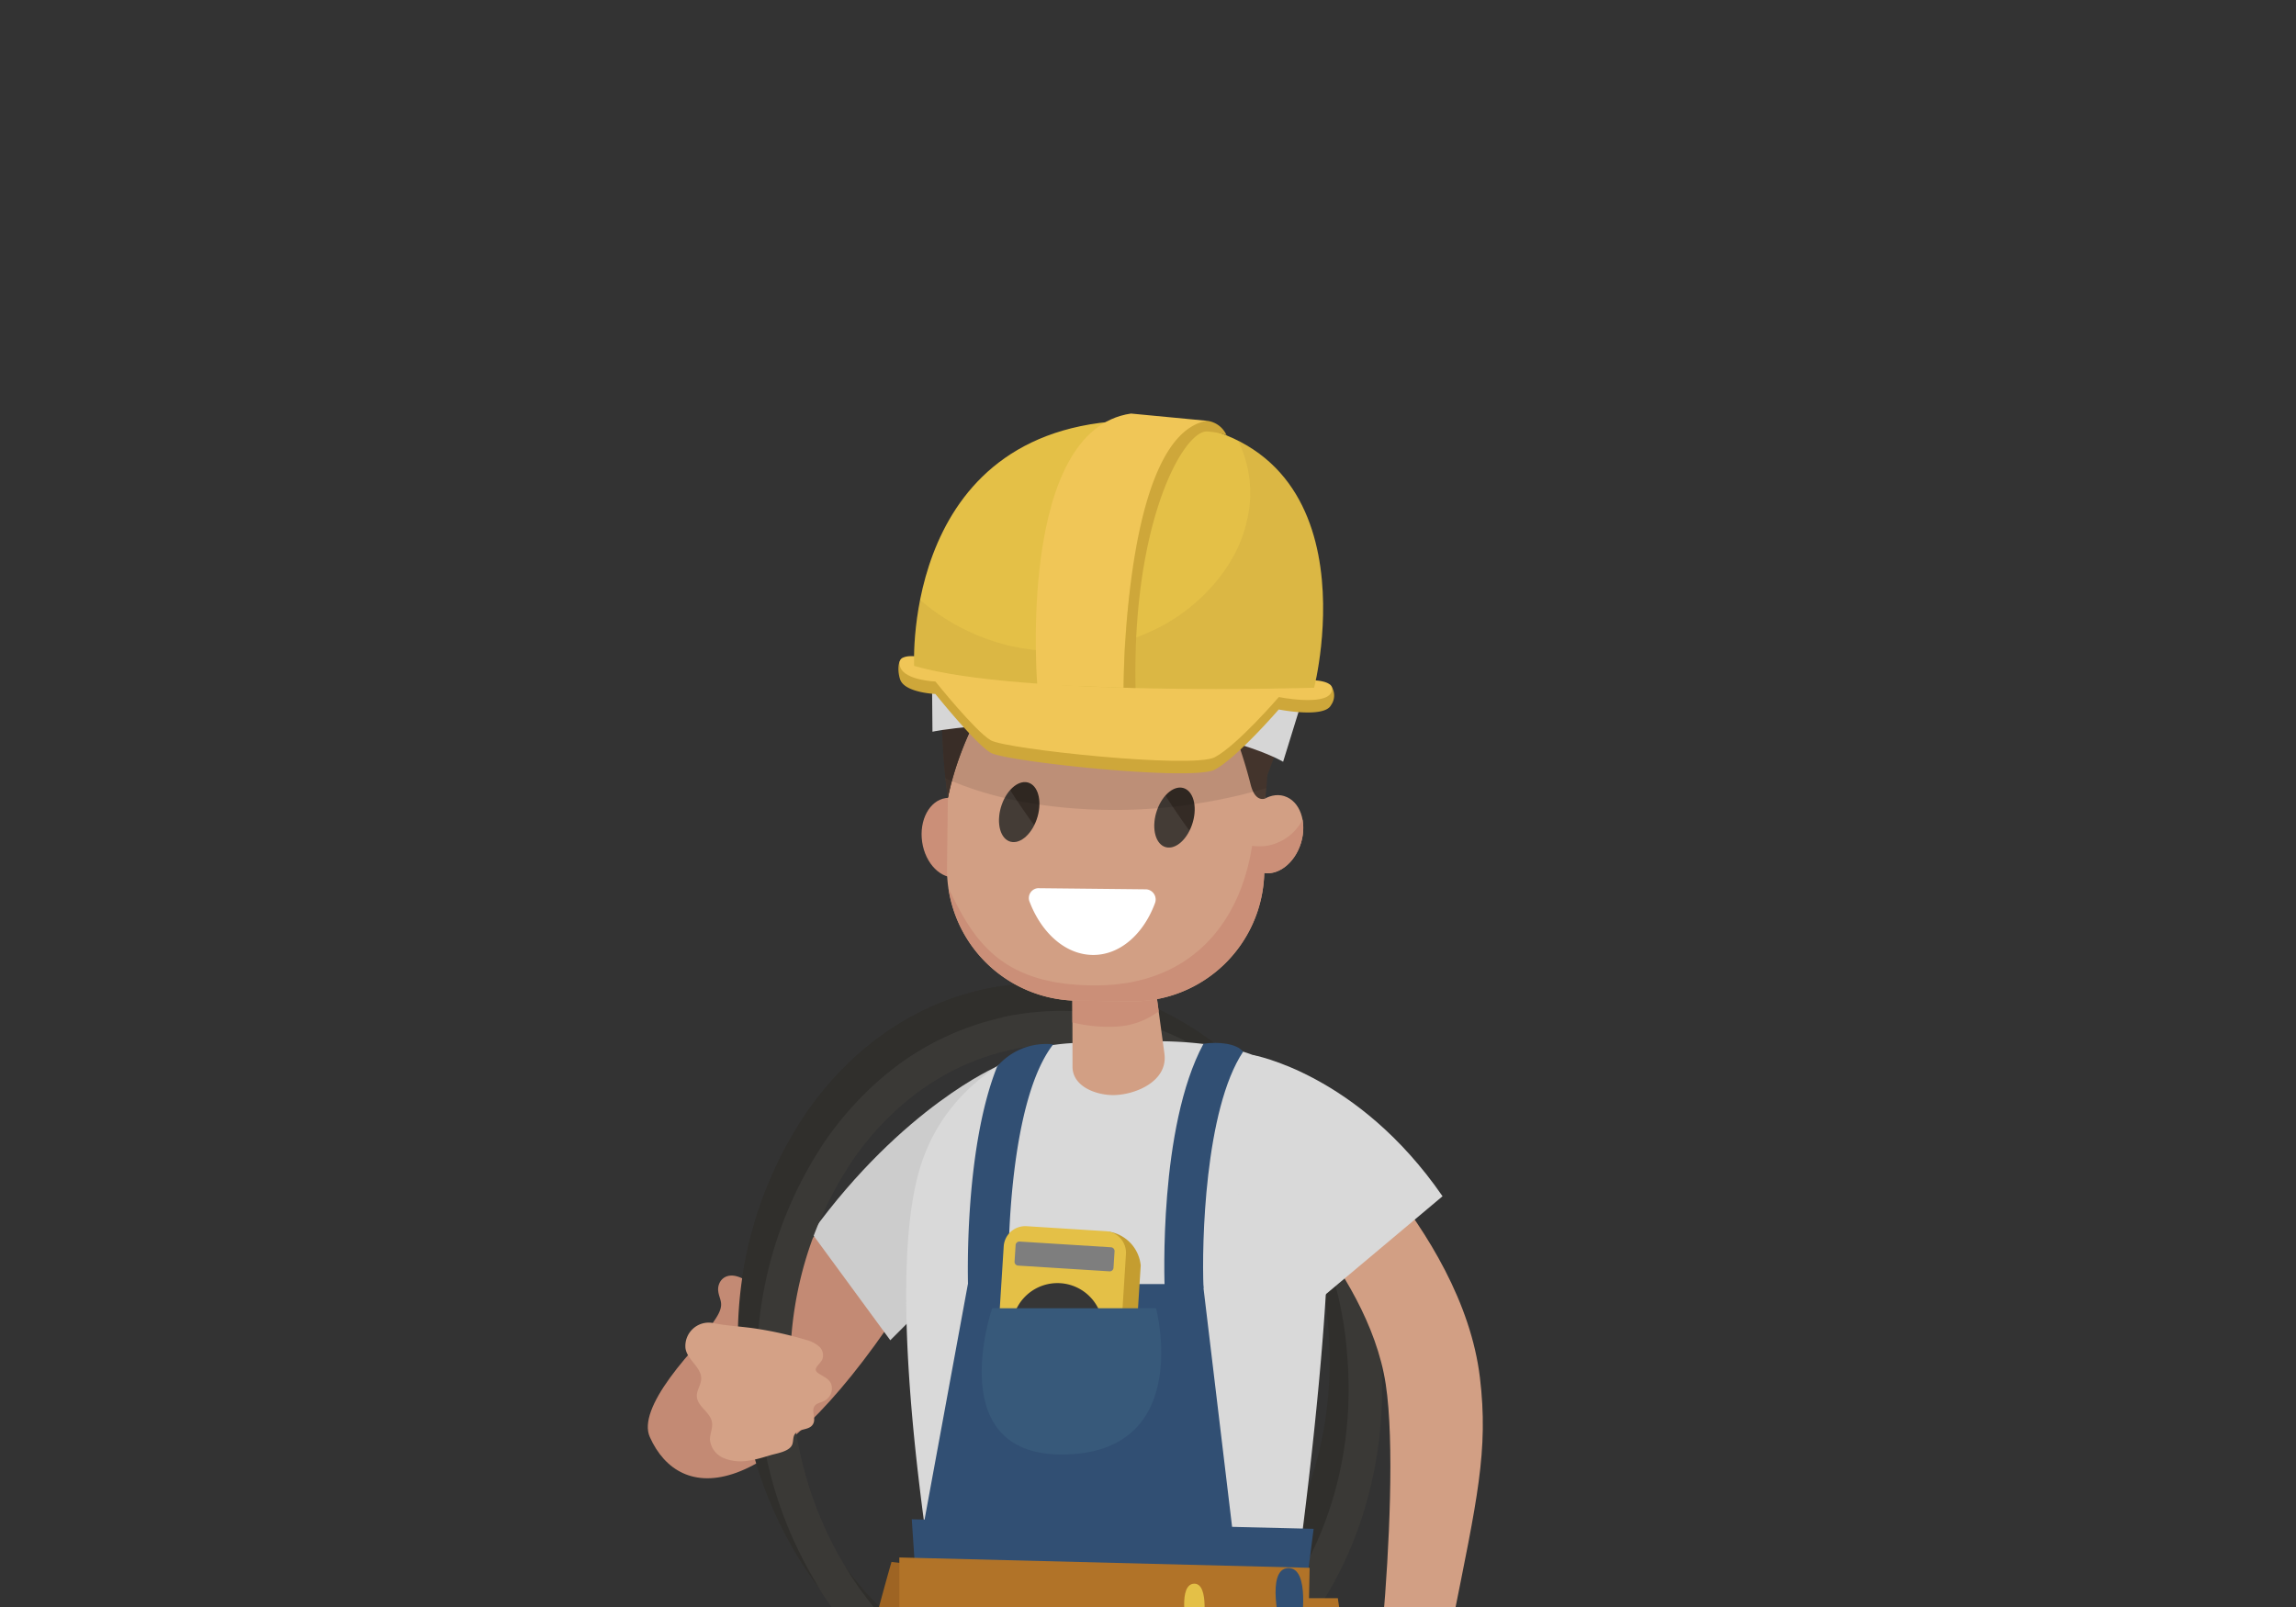 <svg xmlns="http://www.w3.org/2000/svg" xmlns:xlink="http://www.w3.org/1999/xlink" width="280" height="196" viewBox="0 0 280 196">
  <rect x="0" y="0" width="280" height="196" fill="#333333" stroke="none"/>
  <defs>
    <clipPath id="clip-path">
      <rect id="矩形_343" data-name="矩形 343" width="280" height="196" transform="translate(500 1910)" fill="#fff"/>
    </clipPath>
    <clipPath id="clip-path-2">
      <rect id="矩形_341" data-name="矩形 341" width="108.761" height="177.561" fill="none"/>
    </clipPath>
    <clipPath id="clip-path-3">
      <rect id="矩形_340" data-name="矩形 340" width="108.762" height="177.561" fill="none"/>
    </clipPath>
    <clipPath id="clip-path-4">
      <rect id="矩形_335" data-name="矩形 335" width="4.299" height="6.363" fill="none"/>
    </clipPath>
    <clipPath id="clip-path-6">
      <rect id="矩形_337" data-name="矩形 337" width="43.166" height="33.396" fill="none"/>
    </clipPath>
    <clipPath id="clip-path-7">
      <rect id="矩形_338" data-name="矩形 338" width="38.151" height="13.559" fill="none"/>
    </clipPath>
    <clipPath id="clip-path-8">
      <rect id="矩形_339" data-name="矩形 339" width="49.886" height="30.285" fill="none"/>
    </clipPath>
  </defs>
  <g id="蒙版组_7" data-name="蒙版组 7" transform="translate(-500 -1910)" clip-path="url(#clip-path)">
    <g id="组_518" data-name="组 518" transform="translate(579 1960.439)">
      <g id="组_517" data-name="组 517" clip-path="url(#clip-path-2)">
        <g id="组_516" data-name="组 516">
          <g id="组_515" data-name="组 515" clip-path="url(#clip-path-3)">
            <path id="路径_14937" data-name="路径 14937" d="M40.56,136.1C23.548,132.847,9.606,116.32,7.7,95.338a48.907,48.907,0,0,1,8.129-32.43c6.392-9.162,15.522-14.718,25.709-15.64s20.165,2.9,28.1,10.766a48.921,48.921,0,0,1,13.826,30.44c2.228,24.615-12.952,46.179-33.84,48.071a32.548,32.548,0,0,1-9.07-.449m9.358-84.373a28.784,28.784,0,0,0-8.009-.4c-8.968.813-17.04,5.754-22.732,13.913a44.838,44.838,0,0,0-7.415,29.731c2.026,22.376,18.851,39.2,37.5,37.515S81.437,111.218,79.41,88.843A44.83,44.83,0,0,0,66.774,60.93a32.758,32.758,0,0,0-16.856-9.207" transform="translate(3.544 22.319)" fill="#302f2c"/>
            <path id="路径_14938" data-name="路径 14938" d="M42.129,138.407c-17.012-3.249-30.955-19.776-32.854-40.758A48.9,48.9,0,0,1,17.4,65.22C23.8,56.057,32.925,50.5,43.112,49.579s20.165,2.9,28.1,10.766a48.912,48.912,0,0,1,13.825,30.44C87.267,115.4,72.087,136.964,51.2,138.856a32.612,32.612,0,0,1-9.071-.449m9.358-84.373a28.785,28.785,0,0,0-8.009-.4c-8.966.813-17.04,5.754-22.732,13.913a44.846,44.846,0,0,0-7.415,29.731c2.028,22.376,18.852,39.2,37.5,37.515s32.175-21.268,30.147-43.643A44.83,44.83,0,0,0,68.343,63.239a32.766,32.766,0,0,0-16.856-9.205" transform="translate(4.288 23.414)" fill="#3a3936"/>
            <path id="路径_14939" data-name="路径 14939" d="M24.3,65.938S-2.827,86.721.243,93.6c3.64,8.15,14.41,8.588,30.322-15.347,3.1-4.665-6.263-12.311-6.263-12.311" transform="translate(0 31.224)" fill="#c38a74"/>
            <path id="路径_14940" data-name="路径 14940" d="M36.2,54.035S24.758,58.911,13.55,74.34l9.607,13.1,5.078-5.094S31.374,64.3,32.651,61.677,36.2,54.035,36.2,54.035" transform="translate(6.416 25.587)" fill="#ccc"/>
            <path id="路径_14941" data-name="路径 14941" d="M15.584,125.646a89.977,89.977,0,0,0,23.584,6.2l1.721-34.7L22.34,95.054s-5.492,18.786-6.756,30.592" transform="translate(7.38 45.011)" fill="#9e6423"/>
            <path id="路径_14942" data-name="路径 14942" d="M4.16,79.512a29.419,29.419,0,0,0,2.163-2.934c1.176-1.81.42-2.206.293-3.354S7.5,70.706,9.53,71.686c2.213,1.071.405,6.867-.37,8.579s-5-.753-5-.753" transform="translate(1.97 33.787)" fill="#c38a74"/>
            <path id="路径_14943" data-name="路径 14943" d="M72.249,62.212c-1.008-5.324-6.538-8.309-11.379-9.434a46.34,46.34,0,0,0-11.42-.76c-1.916.04-3.824.127-5.744.124a25.606,25.606,0,0,0-6.551.665,17.593,17.593,0,0,0-6.145,3.255,22.633,22.633,0,0,0-5.728,6.324A22.339,22.339,0,0,0,23,67.626c-5.2,17.8,3.819,62.967,3.819,62.967,27.486,7.269,40.276,0,40.276,0s8.2-52.294,5.154-68.381" transform="translate(10.126 24.616)" fill="#d9d9d9"/>
            <path id="路径_14944" data-name="路径 14944" d="M35.162,59.56c.007,2.462,2.962,3.479,5.009,3.457,2.7-.031,6.652-1.7,6.2-5.053L44.812,46.472a4.317,4.317,0,0,0-4.584-4l-1.093.075a4.315,4.315,0,0,0-4,4.583s.028,12.42.028,12.431" transform="translate(16.632 20.107)" fill="#d29f84"/>
            <path id="路径_14945" data-name="路径 14945" d="M39.133,42.546l1.093-.074a4.316,4.316,0,0,1,4.586,4l.856,6.327a9.322,9.322,0,0,1-4.894,1.848,18.5,18.5,0,0,1-5.624-.489l-.016-7.027a4.314,4.314,0,0,1,4-4.584" transform="translate(16.632 20.107)" fill="#cb8f78"/>
            <path id="路径_14946" data-name="路径 14946" d="M25.607,31.837c1.983-.292,3.908,1.633,4.3,4.3s-.9,5.065-2.878,5.356-3.909-1.633-4.3-4.3.9-5.065,2.878-5.356" transform="translate(10.729 15.062)" fill="#cb8f78"/>
            <path id="路径_14947" data-name="路径 14947" d="M41.1,16.949l6.684.083c8.8.109,15.927,9.955,15.818,18.758l-.149,12.073a16.055,16.055,0,0,1-16.2,15.807l-6.684-.083a16.055,16.055,0,0,1-15.808-16.2l.15-12.071C25.023,26.51,32.3,16.84,41.1,16.949" transform="translate(11.726 8.026)" fill="#d29f84"/>
            <path id="路径_14948" data-name="路径 14948" d="M54.332,31.705c1.908.582,2.82,3.134,2.039,5.7S53.407,41.584,51.5,41s-2.822-3.134-2.039-5.7,2.965-4.177,4.873-3.6" transform="translate(23.288 14.957)" fill="#d29f84"/>
            <path id="路径_14949" data-name="路径 14949" d="M43.228,53.821c10.814-.156,17.133-7.116,18.681-17.013a7.979,7.979,0,0,0,1.6.019,6.018,6.018,0,0,0,4.549-3.208,6.063,6.063,0,0,1-.189,2.826C67.142,38.84,65.2,40.377,63.39,40.1a16.051,16.051,0,0,1-16.2,15.674l-6.684-.083A16.052,16.052,0,0,1,24.89,41.99C27.825,47.979,31.01,54,43.228,53.821" transform="translate(11.786 15.92)" fill="#cb8f78"/>
            <path id="路径_14950" data-name="路径 14950" d="M32.633,39.286l13.244.14a1.249,1.249,0,0,1,1.02,1.727c-1.406,3.753-4.272,6.313-7.58,6.277S33.1,44.776,31.64,40.992a1.207,1.207,0,0,1,.993-1.706" transform="translate(14.939 18.603)" fill="#fff"/>
            <path id="路径_14951" data-name="路径 14951" d="M32.788,30.623c1.173.508,1.56,2.506.865,4.463s-2.207,3.128-3.379,2.62-1.559-2.508-.865-4.463,2.207-3.128,3.379-2.62" transform="translate(13.763 14.445)" fill="#342b25"/>
            <g id="组_502" data-name="组 502" transform="translate(42.828 45.906)" opacity="0.08">
              <g id="组_501" data-name="组 501">
                <g id="组_500" data-name="组 500" clip-path="url(#clip-path-4)">
                  <path id="路径_14952" data-name="路径 14952" d="M33.363,35.457c-.769,1.537-2.06,2.389-3.09,1.942-1.171-.51-1.558-2.508-.865-4.463a5.326,5.326,0,0,1,1.034-1.782c.488.884,2.471,3.728,2.921,4.3" transform="translate(-29.065 -31.154)" fill="#fff"/>
                </g>
              </g>
            </g>
            <path id="路径_14953" data-name="路径 14953" d="M45.64,31.077c1.171.508,1.559,2.506.863,4.463s-2.206,3.128-3.377,2.618-1.56-2.506-.865-4.462,2.206-3.13,3.379-2.62" transform="translate(19.848 14.66)" fill="#342b25"/>
            <g id="组_505" data-name="组 505" transform="translate(61.764 46.575)" opacity="0.08">
              <g id="组_504" data-name="组 504">
                <g id="组_503" data-name="组 503" clip-path="url(#clip-path-4)">
                  <path id="路径_14954" data-name="路径 14954" d="M46.216,35.91c-.769,1.538-2.06,2.39-3.09,1.942-1.173-.508-1.559-2.506-.865-4.462a5.346,5.346,0,0,1,1.033-1.783c.489.886,2.471,3.728,2.922,4.3" transform="translate(-41.916 -31.608)" fill="#fff"/>
                </g>
              </g>
            </g>
            <path id="路径_14955" data-name="路径 14955" d="M24.877,40.21s-3-24.973,20.146-26.1C67.705,13,63.575,40.28,63.575,40.28s-1.205.582-1.779-1.7c-1.313-5.21-4.655-15.055-8.884-15.026,0,0-5.916,2.906-10.151,2.757a14.142,14.142,0,0,1-7.86-2.733c-3.644.125-8.541,9.242-10.024,16.632" transform="translate(11.72 6.665)" fill="#4a3a31"/>
            <path id="路径_14956" data-name="路径 14956" d="M33.046,24.644s-8.241-2.725-5.913-14.2c0,0,22.326-2.6,29.017,7.656,0,0,6.509-3.749,9.111.83,3.548,6.236-2.6,20.983-2.6,20.983S58.166,25.7,55.276,23.652s-22.23.992-22.23.992" transform="translate(12.652 4.805)" fill="#4a3a31"/>
            <path id="路径_14957" data-name="路径 14957" d="M25.068,39.2S21.516,15.49,30.181,16.218s-2.567,9.619-2.567,9.619Z" transform="translate(11.529 7.672)" fill="#4a3a31"/>
            <path id="路径_14958" data-name="路径 14958" d="M34.261,11.946a6.19,6.19,0,0,1-1.387-3.1s16.194.825,20.361,9.861-18.975-6.765-18.975-6.765" transform="translate(15.567 4.191)" fill="#4a3a31"/>
            <path id="路径_14959" data-name="路径 14959" d="M45.878,15.673c-.124-.068-2.417-2.265-2.511-4.385,0,0,3.864.856,5.084,3.439,0,0-.225-2,2.364-3.386a5.936,5.936,0,0,1-.352,3.965s.317-.6,1.636-.777a2.164,2.164,0,0,1-.46,1.767l.385,1.815-4.176.572Z" transform="translate(20.536 5.345)" fill="#4a3a31"/>
            <path id="路径_14960" data-name="路径 14960" d="M28.755,16.3c-6.825,1.9-3.688,22.857-3.688,22.857,1.484-7.39,6.38-16.507,10.024-16.632A23.794,23.794,0,0,1,28.755,16.3" transform="translate(11.529 7.718)" fill="#3f322b"/>
            <g id="组_508" data-name="组 508" transform="translate(35.85 14.952)" opacity="0.1">
              <g id="组_507" data-name="组 507">
                <g id="组_506" data-name="组 506" clip-path="url(#clip-path-6)">
                  <path id="路径_14961" data-name="路径 14961" d="M45.189,43.543a65.5,65.5,0,0,0,18.724-2.666c.038-.426.078-.943.106-1.544,1.08-2.767,5.505-14.9,2.374-20.408-2.6-4.577-9.112-.83-9.112-.83C50.59,7.843,28.266,10.44,28.266,10.44a14.827,14.827,0,0,0,.479,8.772c-5.393,1.5-4.574,14.9-3.995,20.453,6.339,2.869,13.836,3.853,20.439,3.878" transform="translate(-24.33 -10.147)"/>
                </g>
              </g>
            </g>
            <g id="组_511" data-name="组 511" transform="translate(39.391 15.991)" opacity="0.12">
              <g id="组_510" data-name="组 510">
                <g id="组_509" data-name="组 509" clip-path="url(#clip-path-7)">
                  <path id="路径_14962" data-name="路径 14962" d="M64.885,18.035a4.142,4.142,0,0,0-2.231-1.525c-.834.115-1.715.3-2.624.489a28.5,28.5,0,0,1-3.167.526c-.27.019-.542.046-.818.065s-.514.018-.771.024c-.116.006-.28.024-.444.018l-.483-.018L54.1,18.8l-.062,1.191h-.015c.143,0,.032-1.225.062-1.225l-.024-.631-.1-.314-.386-.208a16.111,16.111,0,0,1-3.313-1.057c-1.167-.479-2.374-1.1-3.618-1.692-1.235-.613-2.533-1.236-3.842-1.826a29.222,29.222,0,0,0-4.11-1.469c-.357-.09-.715-.195-1.065-.274s-.772-.184-1.149-.243l-.566-.183-.47-.018c-.351-.012-.7.085-1.046.074a12.109,12.109,0,0,0-3.973.853,8.749,8.749,0,0,0-2.907,1.827,8.061,8.061,0,0,0-.794.877,13.516,13.516,0,0,0,.3,2.48c.087-.068.18-.137.278-.209a8.7,8.7,0,0,1,1.734-.927,7.8,7.8,0,0,1,2.309-.53,11.765,11.765,0,0,1,2.785.146l.782.159.46.091.357.113c.243.075.466.125.731.214s.542.2.819.283c1.113.4,2.28.866,3.5,1.407,1.227.516,2.476,1.114,3.8,1.671a42.717,42.717,0,0,0,4.129,1.563,16.482,16.482,0,0,0,4.6.775l.6,1.345.147,1.345h.037l.091-1.348.016-.675.06-.343.243-.195c.339-.038.606-.141.995-.211.373-.066.753-.167,1.1-.245s.669-.183.992-.274a22.633,22.633,0,0,0,3.382-1.344c.973-.467,1.805-.9,2.539-1.223a9.495,9.495,0,0,1,1.378-.519" transform="translate(-26.733 -10.852)" fill="#fff"/>
                </g>
              </g>
            </g>
            <path id="路径_14963" data-name="路径 14963" d="M24.887,131.415a91.182,91.182,0,0,0,40.851.931l5.116-39.659L21.847,91.523s1.91,28.961,3.04,39.891" transform="translate(10.345 43.339)" fill="#314f73"/>
            <path id="路径_14964" data-name="路径 14964" d="M22.658,102.768l5.648-30.714H56.981l3.931,32.838Z" transform="translate(10.729 34.12)" fill="#314f73"/>
            <path id="路径_14965" data-name="路径 14965" d="M30.069,54.917c-4.092,10.238-3.578,26.45-3.544,27.2l4.96.23c-.239-5.585.2-23.428,5.415-30.115a7.88,7.88,0,0,0-6.831,2.688" transform="translate(12.543 24.706)" fill="#314f73"/>
            <path id="路径_14966" data-name="路径 14966" d="M47.528,52.191c-5.489,10.178-4.767,29.142-4.733,29.96l4.733-.161c-.231-5.37.15-21.771,4.829-28.824-.794-1.015-3.013-1.235-4.829-.975" transform="translate(20.242 24.667)" fill="#314f73"/>
            <path id="路径_14967" data-name="路径 14967" d="M66.341,32.521c-.037-.021-6.755-4.04-21.407-4.546-15.062-.52-21.3.871-21.356.883l-.062-7c.591-.144,5.647-1.242,21.652-.691,16.717.578,22.943,4.446,23.251,4.637Z" transform="translate(11.136 9.949)" fill="#d6d6d6"/>
            <path id="路径_14968" data-name="路径 14968" d="M23.107,21.591c-2.219-3.041-2.711-.343-2.153,1.276s4.294,1.765,4.294,1.765,4.873,6.089,6.759,7.173S56.6,35.3,59.317,33.861s7.805-7.338,7.805-7.338,5.548,1.108,6.377-.529a2.01,2.01,0,0,0-.1-2.476Z" transform="translate(9.822 9.57)" fill="#cea73a"/>
            <path id="路径_14969" data-name="路径 14969" d="M23.073,20.139c-.464-.068-2.711-.345-2.153,1.275s4.294,1.765,4.294,1.765,4.873,6.089,6.759,7.173,24.59,3.491,27.31,2.056,7.807-7.337,7.807-7.337,5.546,1.107,6.376-.53-2.7-1.53-2.7-1.53Z" transform="translate(9.865 9.508)" fill="#f0c657"/>
            <path id="路径_14970" data-name="路径 14970" d="M22.05,30.507S20.45.393,49.813.568s21.013,32.6,21.013,32.6S35.077,34.293,22.05,30.507" transform="translate(10.434 0.269)" fill="#e4c047"/>
            <g id="组_514" data-name="组 514" transform="translate(32.469 3.311)" opacity="0.06">
              <g id="组_513" data-name="组 513">
                <g id="组_512" data-name="组 512" clip-path="url(#clip-path-8)">
                  <path id="路径_14971" data-name="路径 14971" d="M61.549,2.247a14.329,14.329,0,0,1,1.061,9.845c-1.263,5.757-6.117,10.822-11.349,13.259A27.017,27.017,0,0,1,33.6,27.235a25.7,25.7,0,0,1-10.829-5.57,36.148,36.148,0,0,0-.722,8.047c13.028,3.786,48.775,2.664,48.775,2.664s5.8-22.526-9.276-30.129" transform="translate(-22.035 -2.247)" fill="#3d2614"/>
                </g>
              </g>
            </g>
            <path id="路径_14972" data-name="路径 14972" d="M32.289,33.078S29.761,2.044,43.72,0l9.27.884S42.918,6.544,42.822,33.44Z" transform="translate(15.205)" fill="#f0c657"/>
            <path id="路径_14973" data-name="路径 14973" d="M39.381,33.156s0-30.8,10.164-32.556a2.992,2.992,0,0,1,2.381,1.748A9.473,9.473,0,0,0,49.54,1.9c-2.872-.081-9.121,11.019-8.707,31.292Z" transform="translate(18.648 0.284)" fill="#cea73a"/>
            <path id="路径_14974" data-name="路径 14974" d="M66.283,120.859c3.5-.032,5.016-.519,8.486,0,2.993-14.983,4.415-20.946,3.345-29.869-2.194-18.272-21.148-34.2-21.879-34.836l-6.895,7.9c.152.133,15.093,13.368,17.287,27.732,1.08,7.051.42,20.308-.345,29.077" transform="translate(23.364 26.591)" fill="#d29f84"/>
            <path id="路径_14975" data-name="路径 14975" d="M51.355,53.091s12.815,2.24,23.151,17.232l-15.721,13.2L47.334,66.708Z" transform="translate(22.414 25.14)" fill="#d9d9d9"/>
            <path id="路径_14976" data-name="路径 14976" d="M39.847,51.465c-.044-.059-.091-.118-.136-.177s-.078-.094-.112-.144c-.025-.032-.049-.065-.075-.1a3.838,3.838,0,0,1-.382-2.916,3.012,3.012,0,0,1,.274-.715c-9.325,1.459-17.64,6.837-23.582,15.356A48.913,48.913,0,0,0,7.7,95.2a49.2,49.2,0,0,0,13.082,29.649,20.4,20.4,0,0,1,1.474-3.361q.179-.323.37-.645A45.481,45.481,0,0,1,11.763,94.835a44.834,44.834,0,0,1,7.415-29.73C24.429,57.577,31.71,52.8,39.847,51.465" transform="translate(3.544 22.454)" fill="#302f2c"/>
            <path id="路径_14977" data-name="路径 14977" d="M40.372,53.955c.027-.305.063-.61.1-.917s.078-.586.1-.881c.019-.311-.178-1.4.037-.41a4.168,4.168,0,0,1,.035-1.98C31.456,51.3,23.273,56.653,17.4,65.067A48.9,48.9,0,0,0,9.275,97.5a49.344,49.344,0,0,0,12.476,28.99c.554-1.431,1.174-2.872,1.621-4.325A45.716,45.716,0,0,1,13.331,97.128,44.834,44.834,0,0,1,20.746,67.4c5.026-7.2,11.912-11.884,19.626-13.443" transform="translate(4.288 23.566)" fill="#3a3936"/>
            <path id="路径_14978" data-name="路径 14978" d="M3.127,78.382a2.853,2.853,0,0,1,3.255-3.1c1.79.382,3.7.43,5.53.732a43.853,43.853,0,0,1,5.925,1.347,3.867,3.867,0,0,1,1.571.787,1.437,1.437,0,0,1,.4,1.608c-.345.693-1.348,1.143-.383,1.737.8.494,1.661.815,1.549,1.963a1.718,1.718,0,0,1-.94,1.354c-.4.195-.9.252-1.16.614-.4.566.118,1.378-.113,2.031-.37,1.049-1.8.591-2.322,1.438-.23.373-.134.868-.309,1.27-.367.833-1.877,1.027-2.652,1.263-1.808.548-3.628,1.113-5.467.43A2.725,2.725,0,0,1,6.114,89.54c-.013-.726.368-1.44.243-2.156-.214-1.22-1.792-1.91-1.845-3.146-.029-.726.5-1.372.533-2.1.059-1.263-1.308-2.1-1.782-3.268a2.392,2.392,0,0,1-.137-.491" transform="translate(1.467 35.624)" fill="#d4a186"/>
            <path id="路径_14979" data-name="路径 14979" d="M20.816,94.684v6.405l49.91,1.065.131-6.209Z" transform="translate(9.857 44.836)" fill="#b17328"/>
            <path id="路径_14980" data-name="路径 14980" d="M40.845,98.054s-1.31,25.227,5.678,27.847a40.776,40.776,0,0,0,12.359,2.558c2.736-.634,5.423-1.854,8.057-2.729,1.294-5.377-2.084-27.676-2.084-27.676Z" transform="translate(19.295 46.432)" fill="#b17328"/>
            <path id="路径_14981" data-name="路径 14981" d="M75.9,105.054H57.855c-3.371,0-7.039,3.766-7.039,7.136v7.6h4.421v-7.6a3.284,3.284,0,0,1,2.618-2.716H75.9c1.124,0,2.909,1.593,2.909,2.716v3.526q2.25-1.3,4.421-2.717v-.809c0-3.37-3.958-7.136-7.329-7.136" transform="translate(24.063 49.747)" fill="#e4c047"/>
            <path id="路径_14982" data-name="路径 14982" d="M84.223,112.03c-.1-3.329-3.379-6.976-6.7-6.976H59.477c-3.371,0-7.661,3.766-7.661,7.136v7.6H57.71v-7.643c0-1.124.642-2.672,1.767-2.672H77.526c1.124,0,2.287,1.593,2.287,2.716v2.679q2.25-1.357,4.41-2.839" transform="translate(24.537 49.747)" fill="#cca63d"/>
            <path id="路径_14983" data-name="路径 14983" d="M48.816,122.9A89.952,89.952,0,0,0,77.8,113.053H52.666c-2.483,0-3.85,4.223-3.85,6.708Z" transform="translate(23.116 53.534)" fill="#393333"/>
            <path id="路径_14984" data-name="路径 14984" d="M42.452,124.022l.444,0a90.39,90.39,0,0,0,29.284-4.957c-.134-2.978-.89-6.008-2.649-6.008H36.9c-2.035,0-5.087,3.855-5.087,5.891v4.418a91.155,91.155,0,0,0,10.636.659" transform="translate(15.066 53.535)" fill="#453d3d"/>
            <path id="路径_14985" data-name="路径 14985" d="M62.034,99.928a6.6,6.6,0,0,1,2.461-.589c2.959.6,3.559-.088,6.568.119a9.141,9.141,0,0,1,3.9,4.907,12.119,12.119,0,0,1-1.216,9.348,1.673,1.673,0,0,1-.56.645c-.612.36-1.441-.031-2.1.245-.553.233-.852.89-1.432,1.045-.833.225-1.649-.715-2.483-.5-.716.189-.989,1.121-1.686,1.367-.553.195-1.143-.109-1.723-.2a2.473,2.473,0,0,0-2.069.666c-.526.507-.644,1.031-1.544.859a1.789,1.789,0,0,1-1.205-1.012,5.071,5.071,0,0,1-.389-1.558,16.082,16.082,0,0,1-.27-3.5l.152-1.963c-1.1-.42-1.644-2.455-1.145-4.334.721-2.708,1.734-3.827,4.739-5.543" transform="translate(27.043 47.04)" fill="#d4a186"/>
            <path id="路径_14986" data-name="路径 14986" d="M64.4,100.567a79.582,79.582,0,0,1-22.7,0,79.583,79.583,0,0,1,22.7,0" transform="translate(19.748 47.237)" fill="#85551f"/>
            <path id="路径_14987" data-name="路径 14987" d="M44.653,101.939s-1.018-5.009.947-5.082,1.09,5.386,1.09,5.386Z" transform="translate(21.02 45.865)" fill="#e4c047"/>
            <path id="路径_14988" data-name="路径 14988" d="M52.55,102.856s-1.835-7.183.931-7.294,1.6,6.99,1.6,6.99Z" transform="translate(24.602 45.251)" fill="#314f73"/>
            <path id="路径_14989" data-name="路径 14989" d="M43.21,90.555,32.35,89.87c-1.114-.071-3.511-2-3.441-3.112L31.515,70.9a2.03,2.03,0,0,1,2.15-1.9l8.972-1.276a4.633,4.633,0,0,1,3.786,4.113L45.361,88.659a2.036,2.036,0,0,1-2.151,1.9" transform="translate(13.689 32.071)" fill="#c49d30"/>
            <path id="路径_14990" data-name="路径 14990" d="M40.91,88.741l-9.666-.61a2.634,2.634,0,0,1-2.456-2.786l.986-15.624a2.635,2.635,0,0,1,2.786-2.456l9.666.61a2.634,2.634,0,0,1,2.456,2.786L43.7,86.285a2.633,2.633,0,0,1-2.786,2.456" transform="translate(13.629 31.85)" fill="#e4c047"/>
            <path id="路径_14991" data-name="路径 14991" d="M41.931,72.169l-11.147-.7a.462.462,0,0,1-.43-.489l.127-2.014a.462.462,0,0,1,.489-.43l11.147.7a.462.462,0,0,1,.43.489l-.127,2.014a.462.462,0,0,1-.489.43" transform="translate(14.373 32.452)" fill="#7e7e7e"/>
            <path id="路径_14992" data-name="路径 14992" d="M41.227,77.873a5.551,5.551,0,1,1-5.19-5.888,5.55,5.55,0,0,1,5.19,5.888" transform="translate(14.271 34.082)" fill="#363636"/>
            <path id="路径_14993" data-name="路径 14993" d="M28.91,74.054S22.6,92.4,38.031,91.887,48.9,74.054,48.9,74.054Z" transform="translate(13.085 35.067)" fill="#37597a"/>
          </g>
        </g>
      </g>
    </g>
  </g>
</svg>

